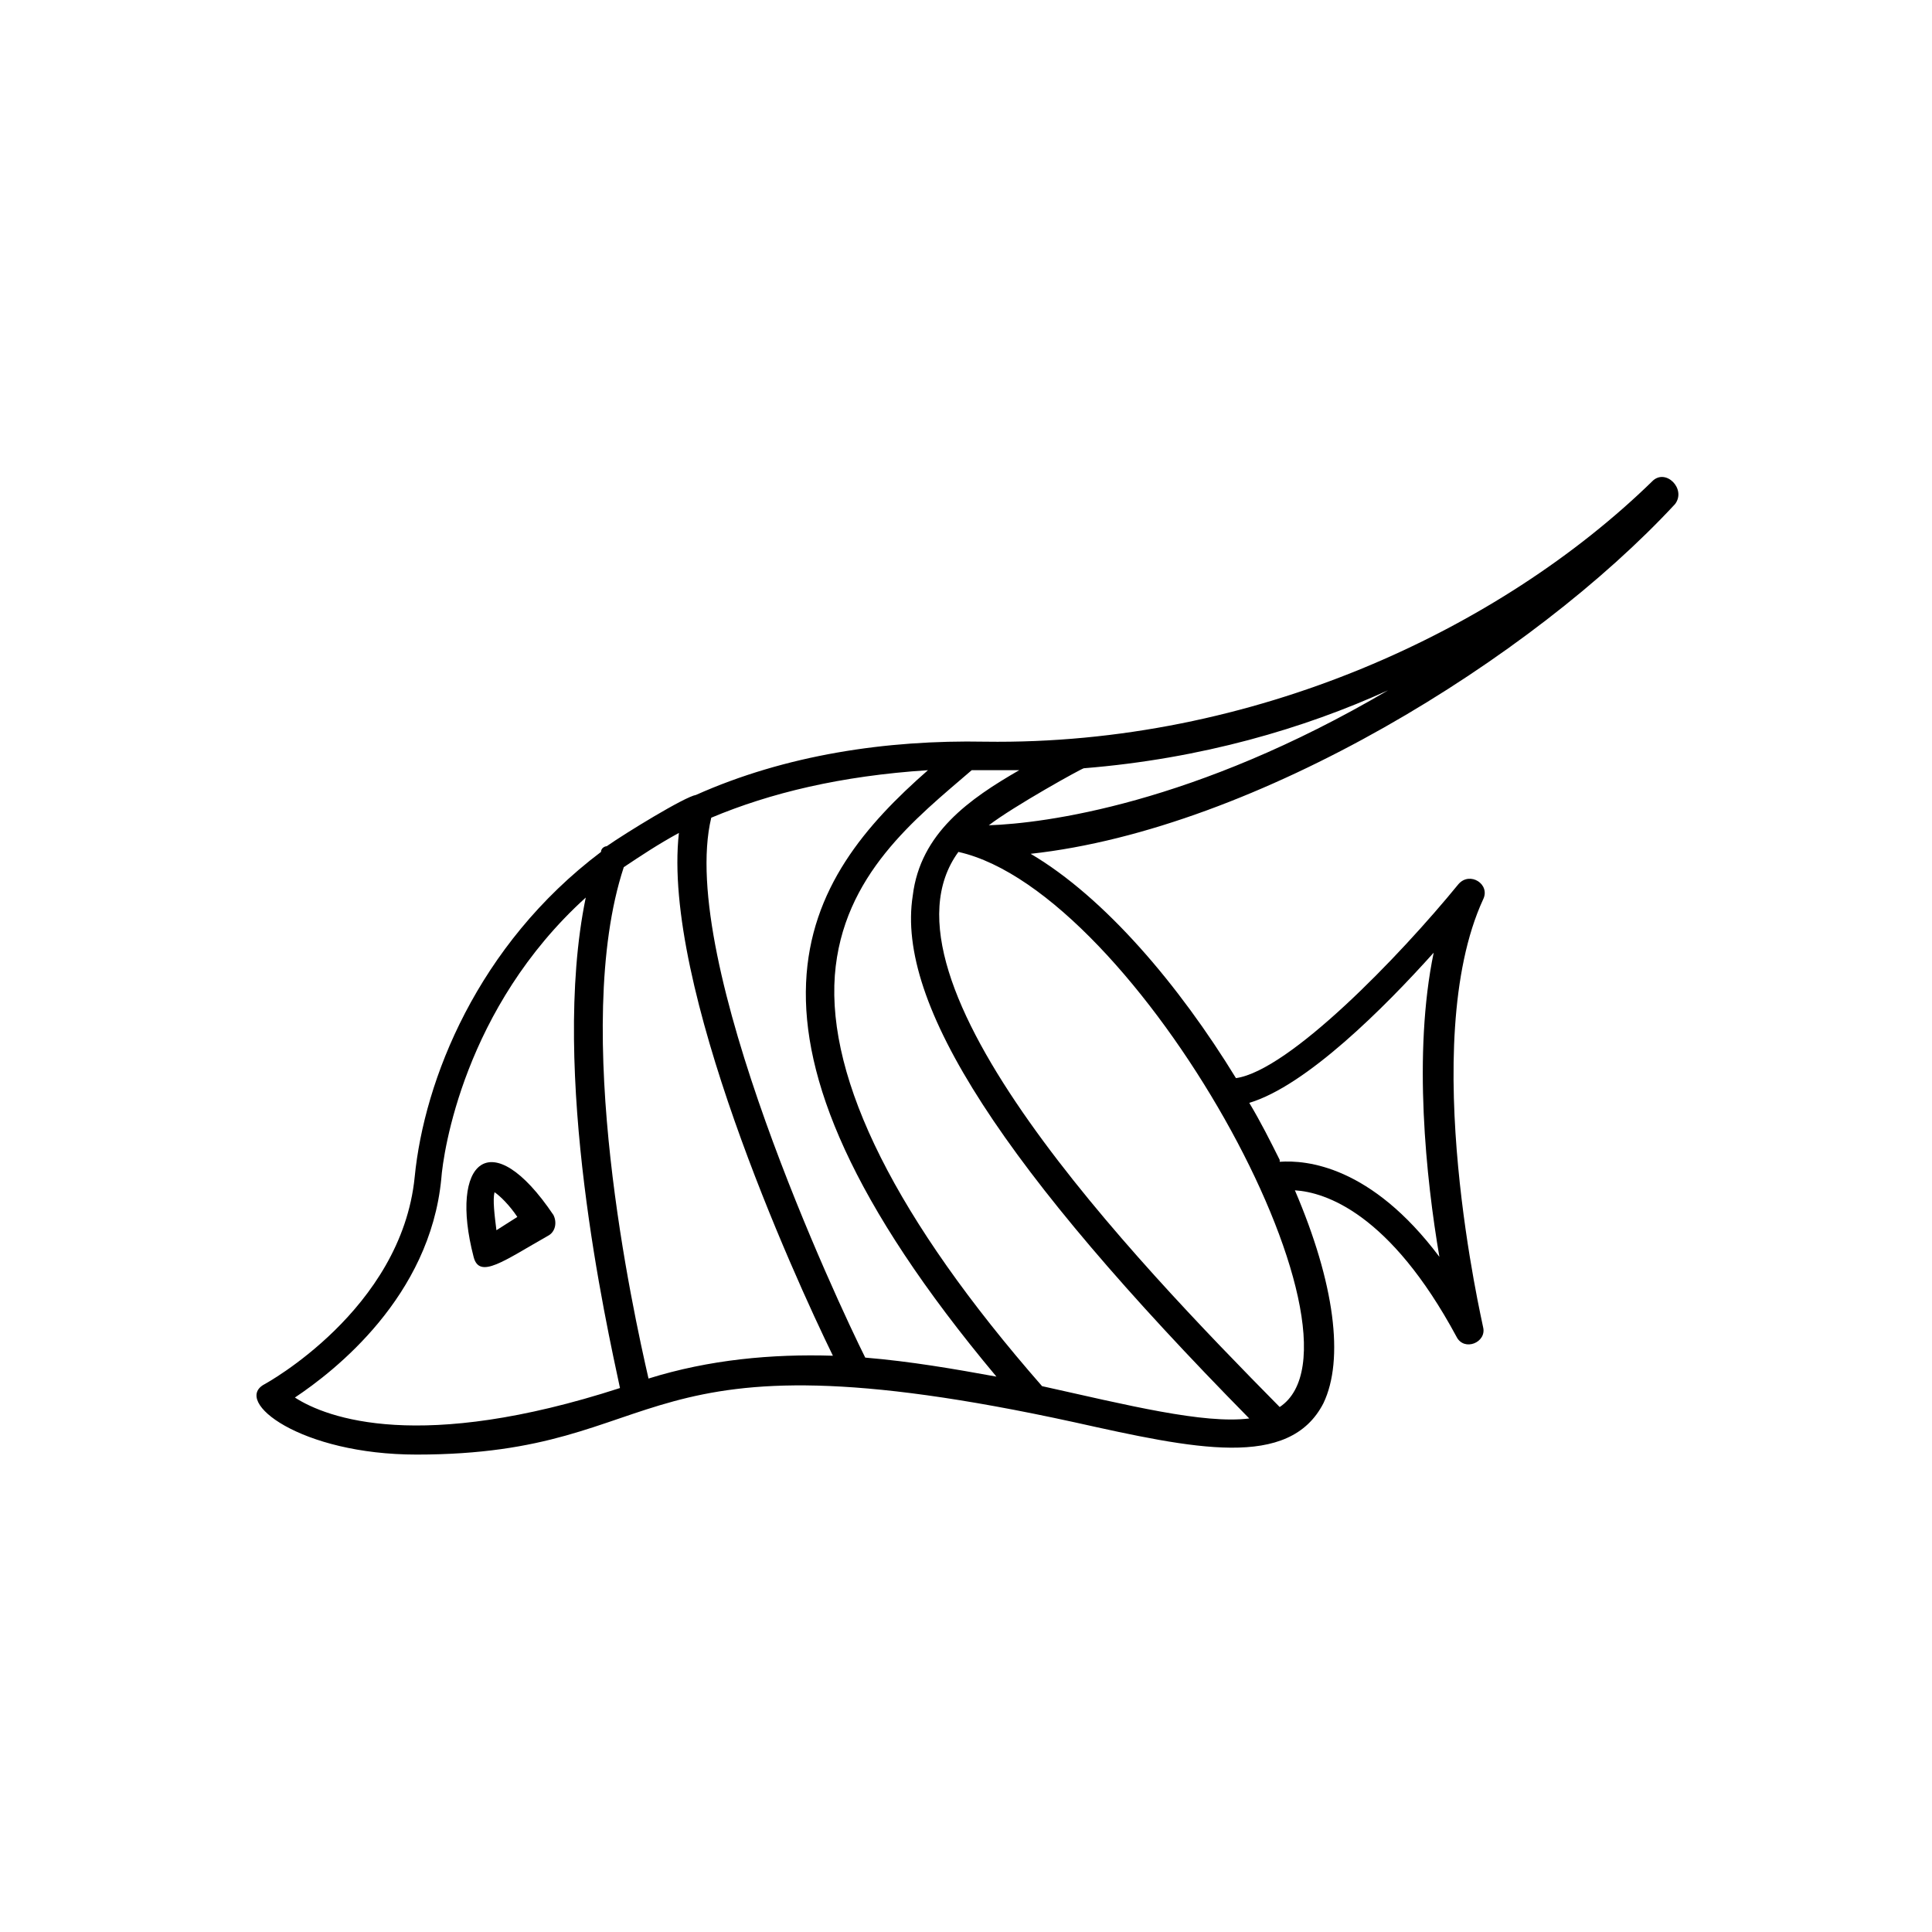 <?xml version="1.0" encoding="UTF-8"?>
<!-- The Best Svg Icon site in the world: iconSvg.co, Visit us! https://iconsvg.co -->
<svg fill="#000000" width="800px" height="800px" version="1.1" viewBox="144 144 512 512" xmlns="http://www.w3.org/2000/svg">
 <g>
  <path d="m581.88 271.53c-40.305 39.297-105.8 70.031-176.84 69.023-26.199-0.504-52.898 3.527-76.578 14.105-3.023 0.504-18.641 10.078-23.68 13.602-0.504 0-1.512 0.504-1.512 1.512-32.746 24.688-46.855 60.457-49.375 86.152-3.527 35.266-39.801 54.914-39.801 54.914-8.566 4.535 9.574 18.641 40.305 18.641 69.023 0 54.41-34.762 174.32-8.566 31.738 7.055 56.93 12.594 66-5.039 5.543-11.586 3.023-31.738-7.559-56.426 8.062 0.504 25.191 6.047 42.824 38.793 2.016 4.031 8.062 1.512 7.055-2.519 0-0.504-17.633-75.066 0-113.36 2.016-4.031-3.527-7.559-6.551-4.031-15.617 19.145-44.84 49.375-58.945 51.387-15.113-24.688-34.762-47.863-54.41-59.449 59.953-6.551 133-51.891 170.79-92.699 3.019-4.027-2.519-9.57-6.047-6.043zm-173.82 237.29c-11.082-2.016-22.672-4.031-34.762-5.039-7.055-14.105-49.879-105.3-40.809-143.08 15.617-6.551 34.258-11.082 57.434-12.594-32.746 28.719-59.449 68.016 18.137 160.71zm-185.91 5.543c10.578-7.055 35.77-26.703 38.793-57.938 0.504-7.055 6.047-45.344 38.289-74.562-9.574 46.352 5.543 113.36 9.07 129.98-52.898 17.125-77.586 8.059-86.152 2.516zm93.711-5.039c-4.031-17.633-20.656-92.699-6.551-135.52 4.535-3.023 9.07-6.047 14.609-9.07-4.535 40.305 30.23 116.88 40.809 138.55-16.121-0.5-32.746 1.008-48.867 6.047zm104.29 2.016c-38.793-44.336-56.93-81.113-54.914-108.82 2.016-26.703 21.664-41.816 36.273-54.41h12.594c-13.098 7.559-26.199 16.625-28.215 33.25-4.531 28.719 24.184 72.551 89.176 138.55-12.09 1.512-32.242-3.527-54.914-8.566zm103.79-114.87c-5.543 26.703-2.016 59.953 1.512 80.609-18.137-24.184-35.266-25.695-42.32-25.191v-0.504c-2.519-5.039-5.039-10.078-8.062-15.113 15.113-4.535 35.77-25.191 48.871-39.801zm-40.809 120.41c-38.793-39.297-109.83-113.36-85.145-147.11 47.355 10.582 112.35 128.98 85.145 147.11zm-77.086-154.17c6.551-5.039 24.688-15.113 25.191-15.113 31.234-2.519 58.441-10.578 80.609-20.656-51.387 30.23-91.188 35.266-105.8 35.77z"/>
  <path d="m269.51 477.08c1.512 6.047 8.062 1.008 19.648-5.543 2.016-1.008 2.519-3.527 1.512-5.543-16.625-24.684-27.711-14.105-21.16 11.086zm6.047-7.055c-0.504-4.031-1.008-8.062-0.504-10.078 1.512 1.008 4.031 3.527 6.047 6.551z"/>
 </g>
</svg>